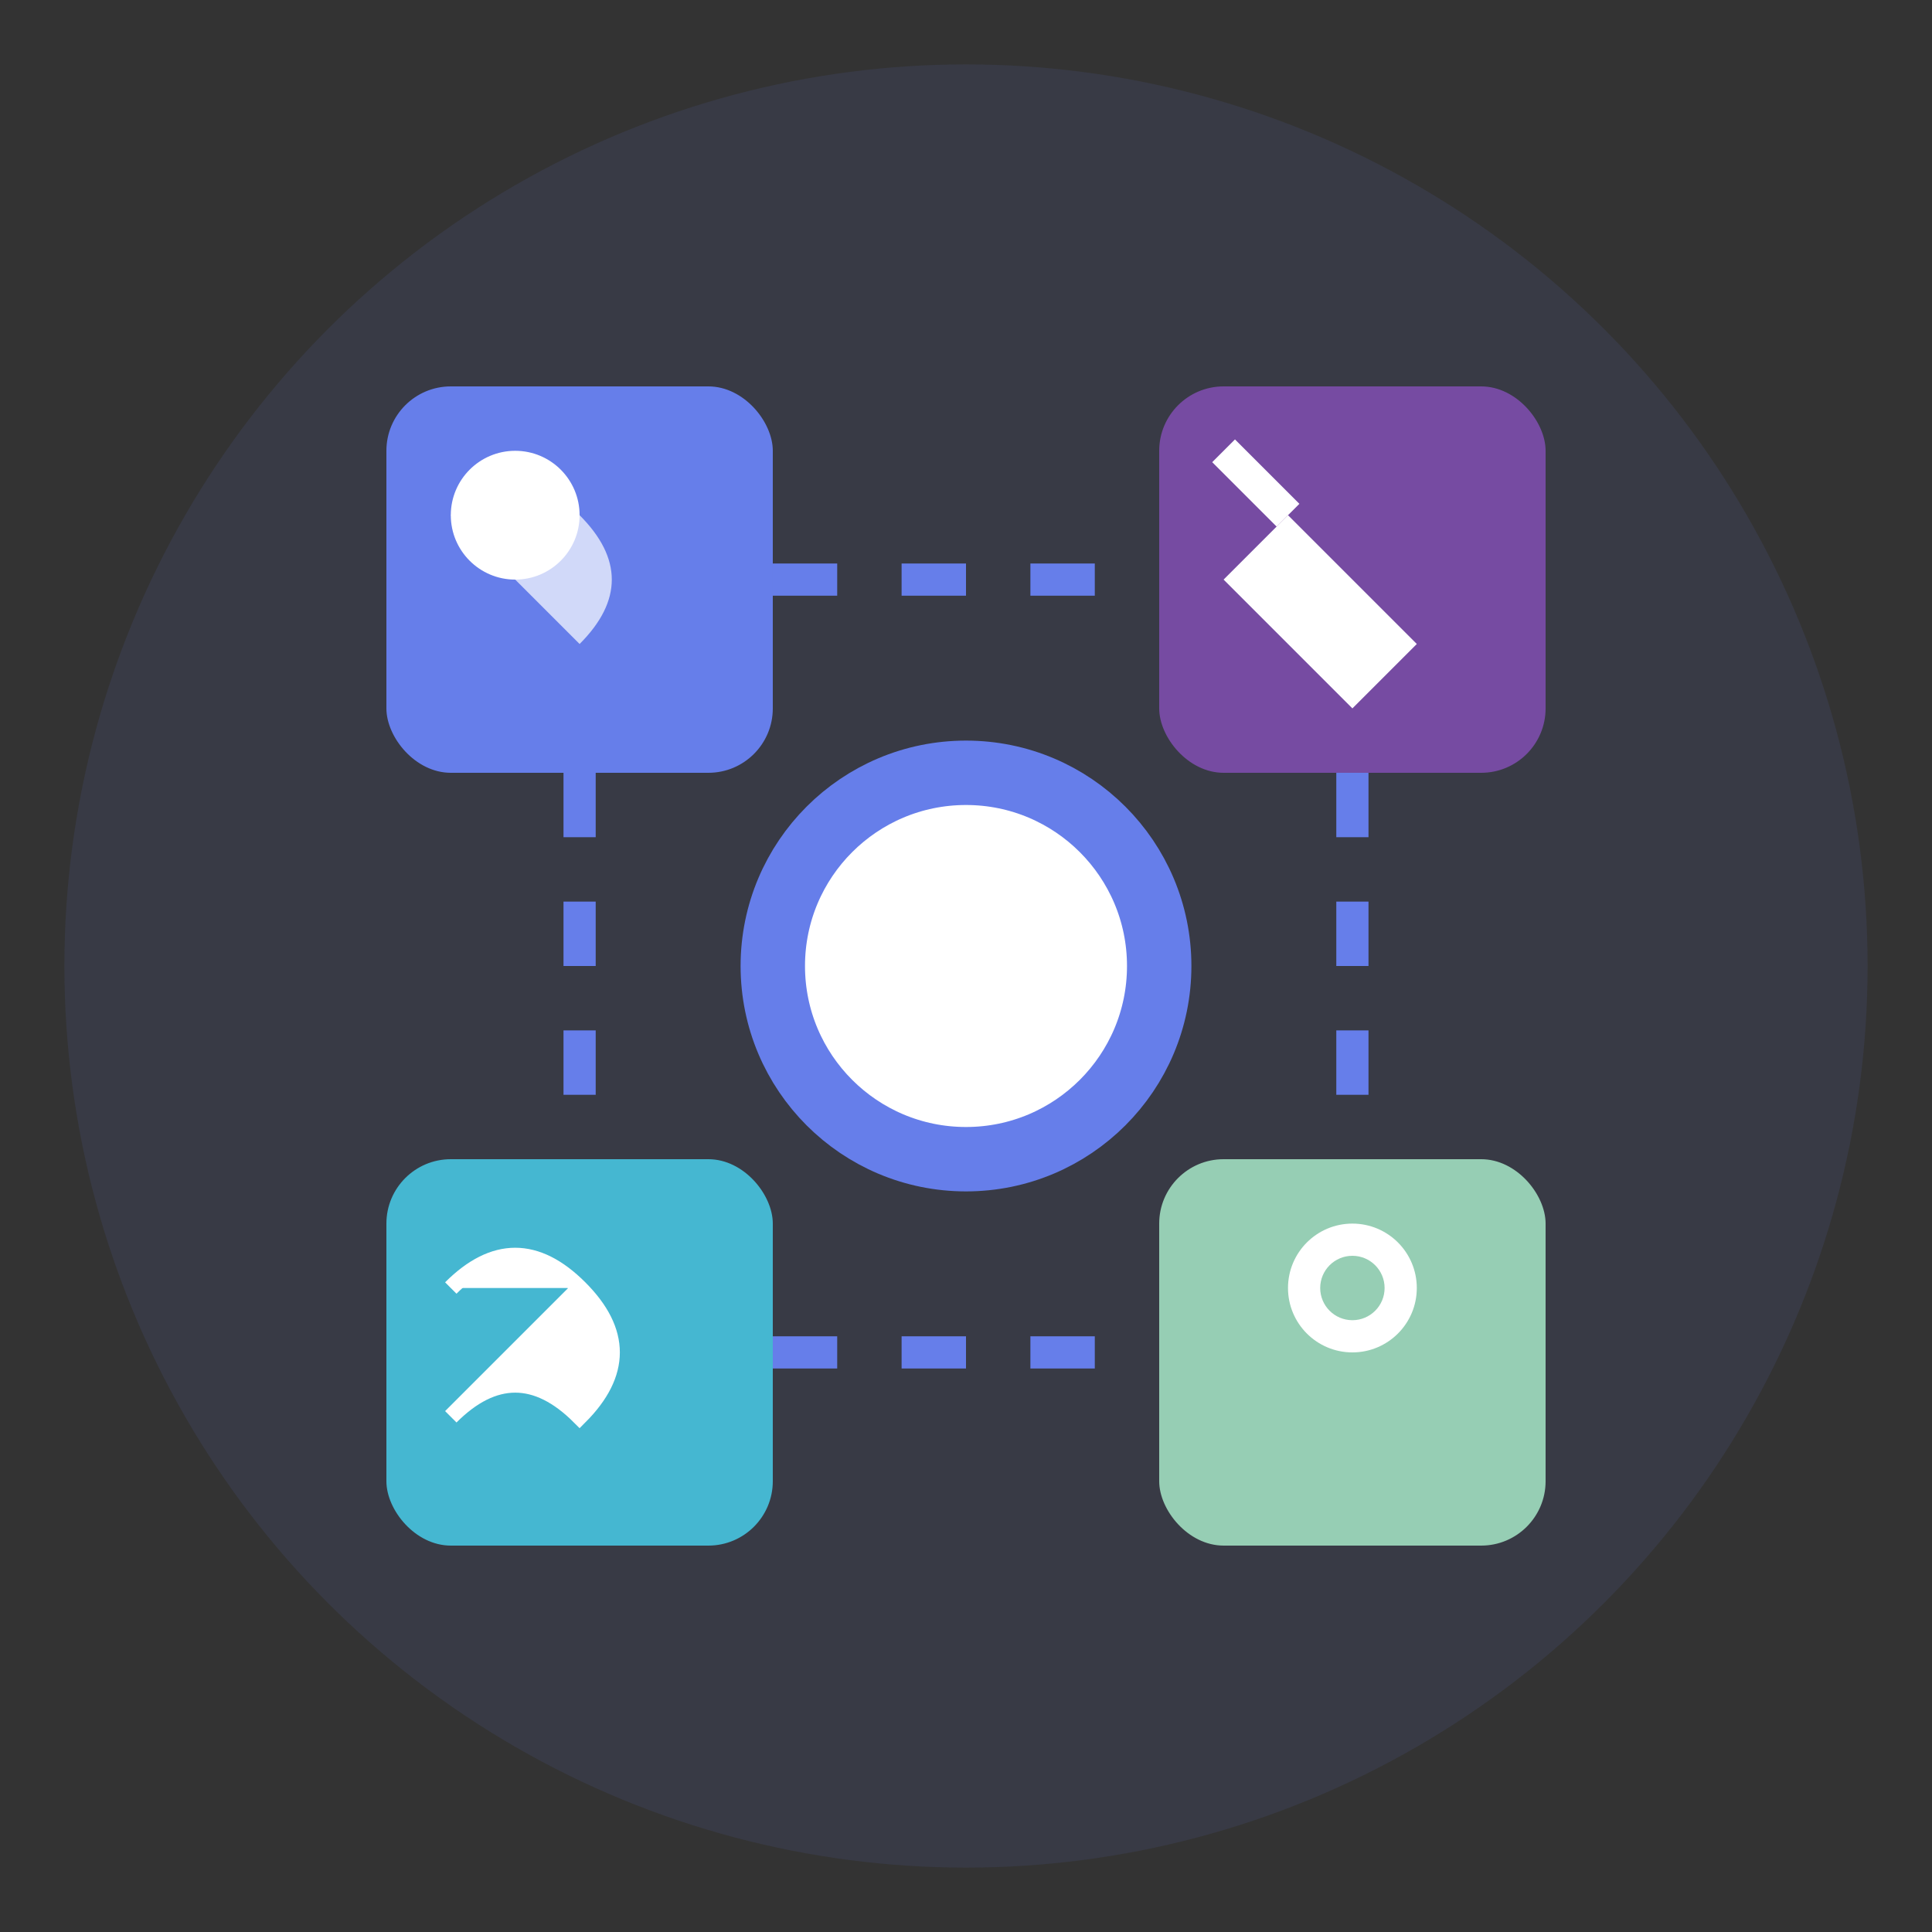 <svg width="60" height="60" viewBox="0 0 60 60" fill="none" xmlns="http://www.w3.org/2000/svg">
    <rect x="0" y="0" width="60" height="60" fill="#333333" stroke="none"/>
    <!-- Background circle -->
    <circle cx="30" cy="30" r="28" fill="#667eea" fill-opacity="0.1"/>
    
    <!-- Main grid representing services -->
    <rect x="12" y="12" width="12" height="12" rx="2" fill="#667eea"/>
    <rect x="36" y="12" width="12" height="12" rx="2" fill="#764ba2"/>
    <rect x="12" y="36" width="12" height="12" rx="2" fill="#45b7d1"/>
    <rect x="36" y="36" width="12" height="12" rx="2" fill="#96ceb4"/>
    
    <!-- Central connecting element -->
    <circle cx="30" cy="30" r="6" fill="white" stroke="#667eea" stroke-width="2"/>
    
    <!-- Icons in each service box -->
    <!-- Top left - Knitting -->
    <circle cx="16" cy="16" r="2" fill="white"/>
    <path d="M14 16Q16 14 18 16Q20 18 18 20Q16 18 14 16Z" fill="white" fill-opacity="0.7"/>
    
    <!-- Top right - Painting -->
    <path d="M40 16L44 20L42 22L38 18Z" fill="white"/>
    <line x1="40" y1="16" x2="38" y2="14" stroke="white" stroke-width="1"/>
    
    <!-- Bottom left - Fabric -->
    <path d="M14 40Q16 38 18 40Q20 42 18 44Q16 42 14 44Q16 42 18 40" fill="white" stroke="white" stroke-width="0.5"/>
    
    <!-- Bottom right - Jewelry -->
    <circle cx="42" cy="40" r="2" fill="white"/>
    <circle cx="42" cy="40" r="1" fill="#96ceb4"/>
    
    <!-- Connecting lines -->
    <line x1="24" y1="18" x2="36" y2="18" stroke="#667eea" stroke-width="1" stroke-dasharray="2,2"/>
    <line x1="18" y1="24" x2="18" y2="36" stroke="#667eea" stroke-width="1" stroke-dasharray="2,2"/>
    <line x1="42" y1="24" x2="42" y2="36" stroke="#667eea" stroke-width="1" stroke-dasharray="2,2"/>
    <line x1="24" y1="42" x2="36" y2="42" stroke="#667eea" stroke-width="1" stroke-dasharray="2,2"/>
</svg>
